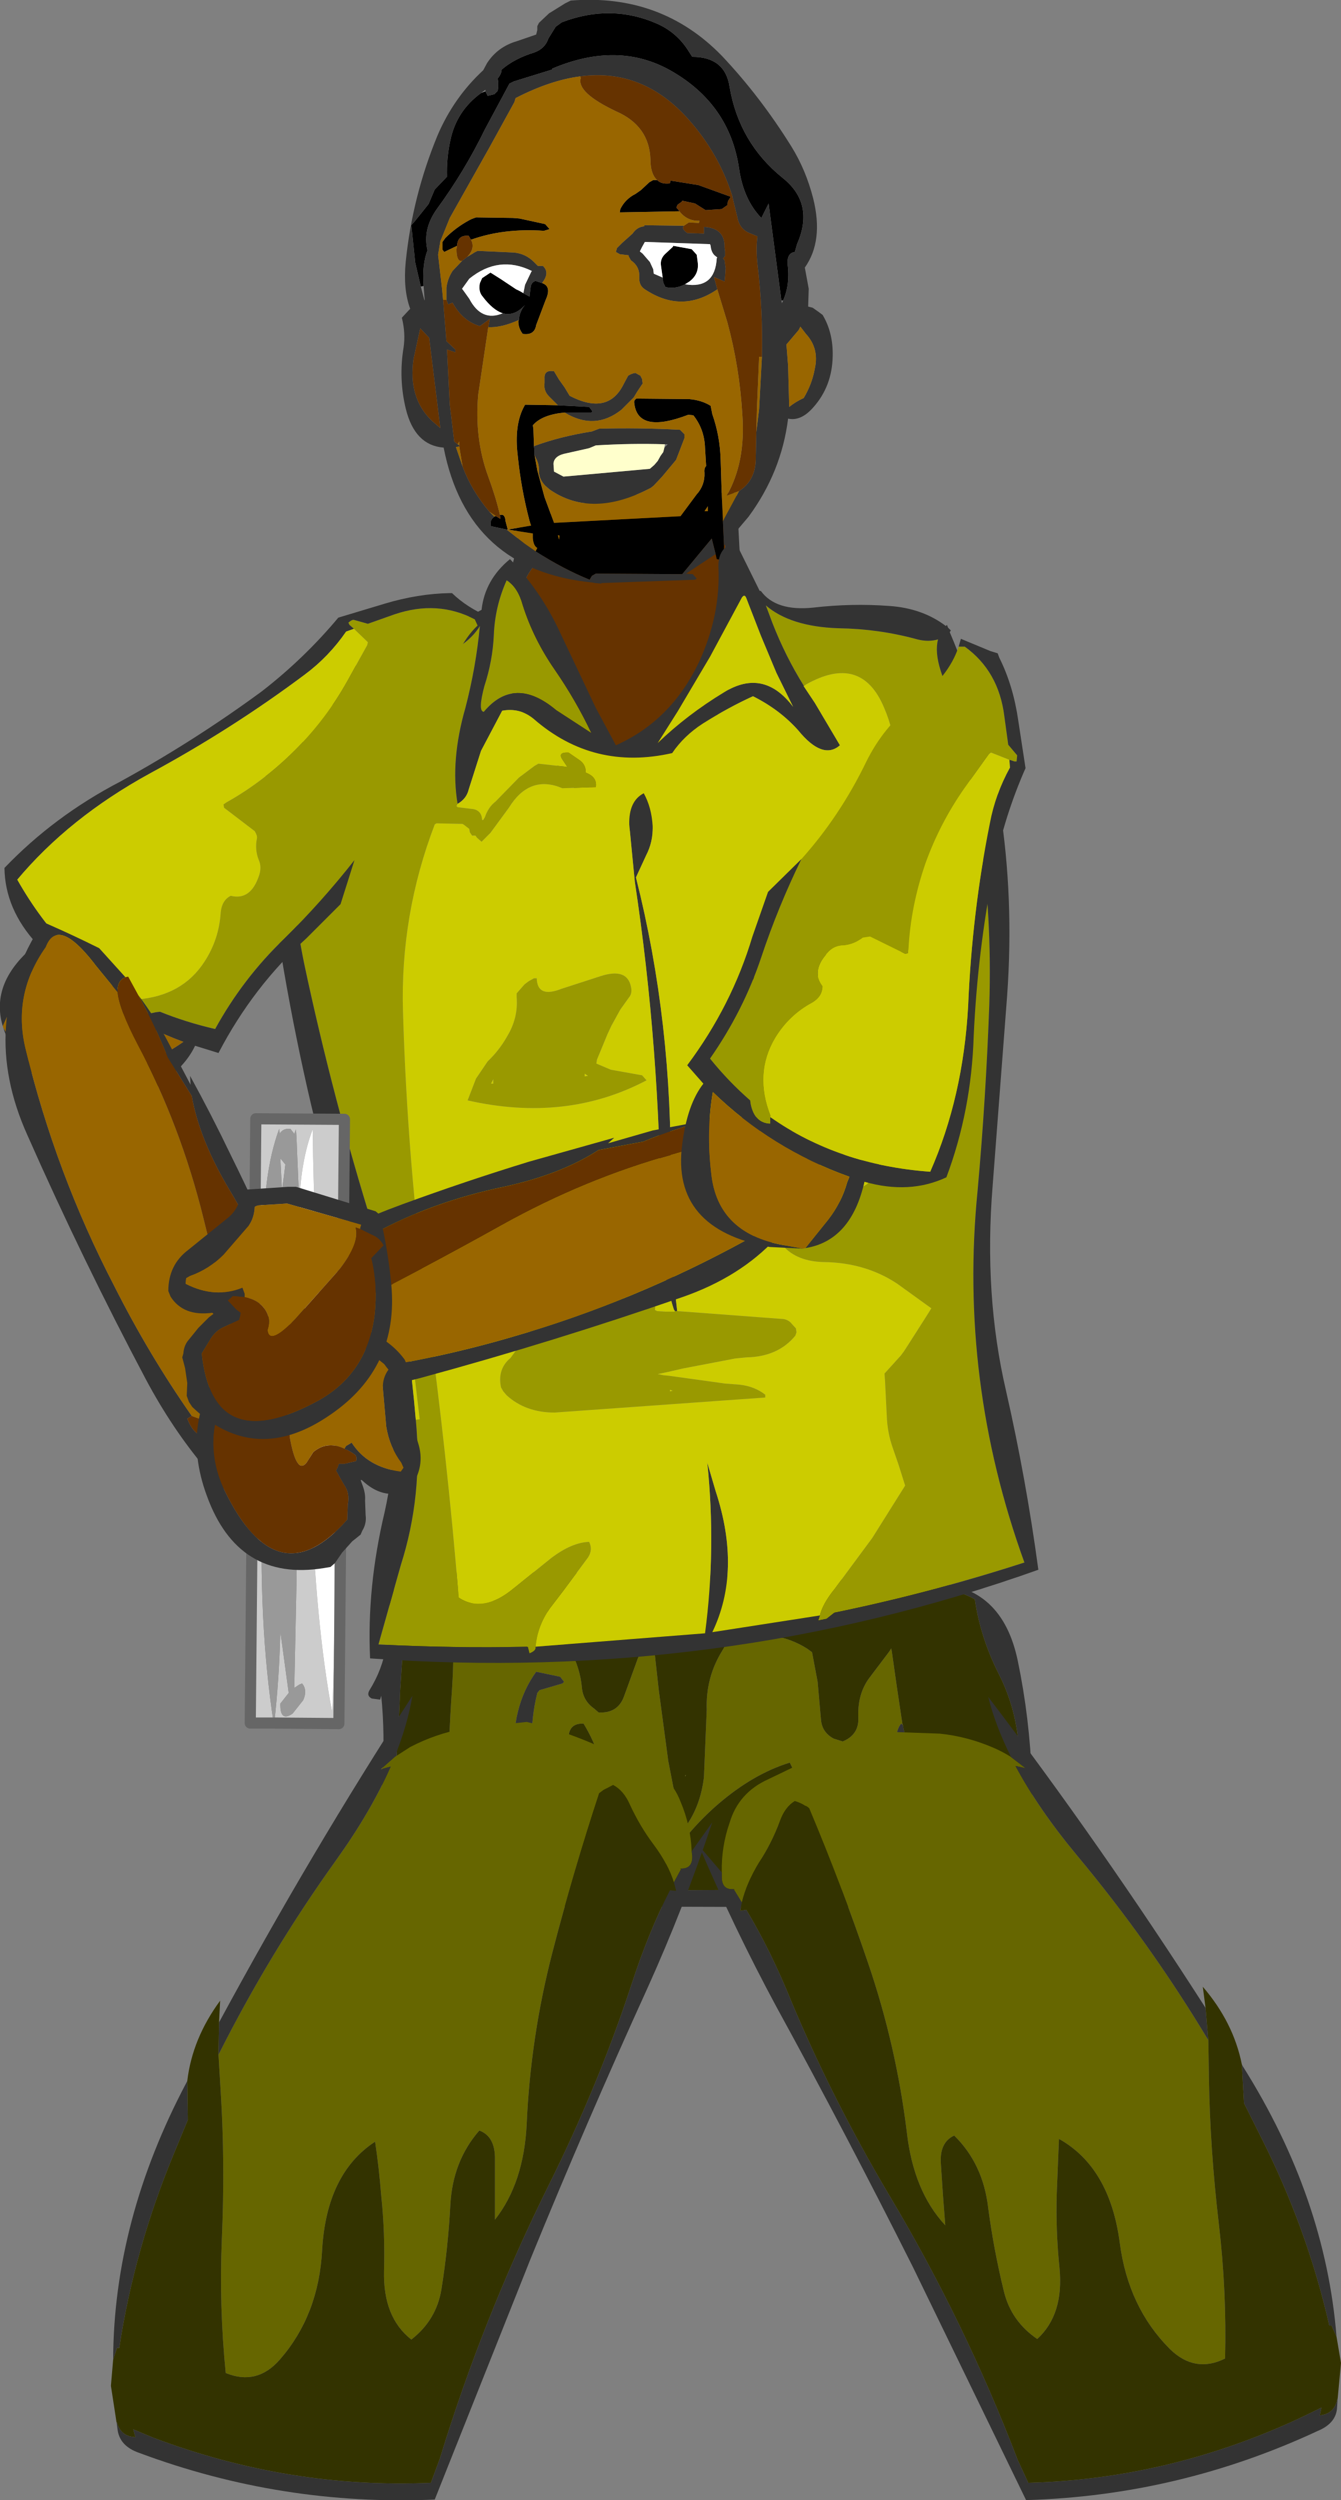 <?xml version="1.0" encoding="UTF-8" standalone="no"?>
<svg xmlns:xlink="http://www.w3.org/1999/xlink" height="224.25px" width="120.3px" xmlns="http://www.w3.org/2000/svg">
  <rect width="100%" height="100%" fill="#808080" stroke="none"/>
  <g transform="matrix(1.0, 0.0, 0.0, 1.0, 56.1, 26.1)">
    <path d="M8.8 19.45 L8.8 19.6 8.95 22.6 9.2 27.1 9.4 30.45 9.35 32.35 5.25 42.05 Q1.3 51.25 -3.95 43.55 -9.15 35.8 -9.2 34.5 L-9.45 32.15 Q-9.8 29.7 -9.45 27.5 -9.1 25.45 -7.75 24.2 -7.05 23.6 -7.35 22.45 -7.7 21.15 -6.05 21.0 L-4.05 20.6 -1.45 19.85 8.8 19.45" fill="#663300" fill-rule="evenodd" stroke="none"/>
    <path d="M9.95 18.25 L10.0 18.65 10.3 24.25 10.8 30.25 Q11.0 32.1 10.2 33.7 L5.3 44.75 Q0.5 55.5 -10.4 35.65 L-10.45 35.3 -10.65 29.65 Q-10.7 26.7 -9.95 23.85 -9.6 22.65 -9.65 21.3 L-9.4 21.05 Q-5.7 19.45 -1.8 18.6 L-1.15 18.35 Q4.2 18.15 9.6 18.1 9.75 18.1 9.95 18.25 M8.8 19.45 L-1.45 19.85 -4.05 20.6 -6.05 21.0 Q-7.7 21.15 -7.35 22.45 -7.05 23.6 -7.75 24.2 -9.1 25.45 -9.45 27.5 -9.8 29.7 -9.45 32.15 L-9.2 34.5 Q-9.15 35.8 -3.95 43.55 1.3 51.25 5.25 42.05 L9.35 32.35 9.4 30.45 9.2 27.1 8.95 22.6 8.8 19.6 8.8 19.45" fill="#333333" fill-rule="evenodd" stroke="none"/>
    <path d="M-12.55 -17.9 L-12.35 -17.5 -11.75 -17.65 -11.45 -17.95 -11.4 -18.3 -11.4 -18.7 -11.45 -19.05 Q-11.1 -19.5 -11.1 -19.85 -9.95 -20.85 -8.15 -21.4 -7.2 -21.75 -6.9 -22.65 L-6.25 -23.7 -5.7 -24.1 Q-1.25 -25.8 2.9 -23.95 4.55 -23.2 5.55 -21.7 L6.0 -21.0 Q8.95 -21.0 9.35 -18.3 10.2 -13.3 14.1 -10.15 17.0 -7.85 15.4 -4.2 L15.2 -3.5 Q14.5 -3.4 14.55 -2.45 14.8 -0.6 14.15 0.85 L14.0 0.85 12.85 -7.85 12.2 -6.55 Q10.6 -8.2 10.2 -11.0 9.35 -16.75 4.1 -19.75 -0.65 -22.45 -6.55 -19.95 L-6.6 -19.85 -8.55 -19.25 -10.0 -18.8 -10.4 -18.6 -12.6 -14.5 Q-14.45 -10.7 -16.95 -7.3 -18.2 -5.5 -17.75 -3.65 -18.25 -2.35 -18.1 -0.45 L-18.35 -0.4 -18.85 -2.55 -19.2 -5.9 -18.85 -6.3 -17.65 -7.8 -17.1 -9.1 -16.0 -10.25 Q-16.05 -11.9 -15.7 -13.5 -15.15 -16.15 -12.95 -17.75 L-12.55 -17.9 M2.85 -9.95 Q3.25 -9.55 4.0 -9.65 L4.05 -9.9 6.55 -9.5 9.45 -8.45 9.2 -8.05 9.15 -7.7 8.65 -7.35 7.2 -7.25 6.25 -7.85 5.1 -8.1 5.05 -8.0 4.7 -7.75 Q4.5 -7.45 4.7 -7.35 L4.85 -7.15 -0.5 -7.05 -0.45 -7.35 Q0.0 -8.25 0.9 -8.7 L1.4 -9.05 2.15 -9.75 2.5 -9.95 2.85 -9.95 M3.35 -1.2 L3.2 -2.25 Q3.1 -2.85 3.55 -3.3 L4.25 -3.95 4.3 -4.05 5.95 -3.75 6.4 -3.25 6.45 -2.9 6.5 -2.5 Q6.6 -1.5 5.75 -0.85 L5.35 -0.6 Q4.5 -0.15 3.6 -0.35 L3.4 -0.75 3.35 -1.2 M8.85 22.85 L8.8 24.15 8.2 24.05 8.1 23.6 7.75 22.2 5.1 25.4 -2.65 25.35 -3.0 25.55 -3.15 25.8 -3.2 25.9 Q-5.55 24.95 -8.05 23.35 L-7.9 23.05 Q-8.25 22.85 -8.3 22.15 L-8.3 21.75 -10.55 21.4 -10.65 21.4 -12.05 21.1 Q-12.2 20.55 -11.75 20.25 L-11.7 20.2 -11.6 20.2 -11.2 20.45 -11.25 20.1 Q-10.8 19.95 -10.75 20.65 L-10.55 21.4 -8.5 21.05 -8.45 21.05 -8.6 20.6 Q-9.35 17.75 -9.65 14.8 -10.0 12.0 -9.05 10.3 L-9.0 10.2 -6.05 10.25 -3.25 10.4 -2.95 10.8 -3.05 10.9 -5.45 10.9 Q-7.5 11.1 -8.3 12.05 L-8.25 12.4 -8.2 13.9 -8.2 13.95 -8.15 14.3 -8.15 14.7 -7.9 16.1 -7.25 18.5 -6.4 20.8 4.95 20.2 6.4 18.25 Q7.15 17.4 7.1 16.3 7.05 15.9 7.25 15.7 L7.15 14.1 Q7.1 12.4 6.1 11.15 L5.65 11.1 Q1.1 12.85 0.8 10.05 0.75 9.8 1.0 9.65 L5.75 9.7 Q6.85 9.8 7.65 10.3 L7.8 11.05 Q8.5 13.05 8.55 15.2 L8.65 18.4 8.75 20.4 8.75 20.65 8.85 22.85 M7.4 19.3 L7.1 19.75 7.4 19.75 7.4 19.7 7.4 19.3 M-15.1 -4.05 L-16.25 -3.5 -16.4 -3.7 -16.4 -4.05 -16.4 -4.4 -16.15 -4.75 Q-15.2 -5.7 -14.0 -6.35 L-13.8 -6.45 -13.4 -6.6 -10.1 -6.55 -9.5 -6.5 -7.2 -6.0 -6.8 -5.55 -7.3 -5.4 Q-10.9 -5.65 -13.85 -4.6 L-14.05 -4.95 Q-15.05 -5.05 -15.1 -4.05 M-7.45 -0.7 Q-6.6 -0.4 -7.15 0.8 L-8.0 3.05 Q-8.15 4.0 -9.2 3.85 -9.6 3.35 -9.6 2.7 L-9.55 2.6 Q-9.5 1.85 -9.0 1.25 -9.95 2.3 -11.0 2.0 -11.9 1.7 -12.8 0.5 -13.2 0.05 -13.05 -0.7 L-12.85 -1.15 -12.1 -1.65 -11.15 -1.05 -9.8 -0.15 Q-9.45 0.0 -9.15 0.2 L-8.6 0.5 -8.5 -0.3 Q-8.45 -0.8 -8.05 -0.9 L-7.45 -0.7 M-5.9 21.95 L-6.05 21.9 -5.95 22.3 -5.9 21.95" fill="#000000" fill-rule="evenodd" stroke="none"/>
    <path d="M14.15 0.85 Q14.8 -0.6 14.55 -2.45 14.5 -3.4 15.2 -3.5 L15.4 -4.2 Q17.0 -7.85 14.1 -10.15 10.2 -13.3 9.35 -18.3 8.95 -21.0 6.0 -21.0 L5.55 -21.7 Q4.55 -23.2 2.9 -23.95 -1.25 -25.8 -5.7 -24.1 L-6.25 -23.7 -6.9 -22.65 Q-7.2 -21.75 -8.15 -21.4 -9.95 -20.85 -11.1 -19.85 -11.1 -19.5 -11.45 -19.05 L-11.4 -18.7 -11.4 -18.3 -11.45 -17.95 -11.75 -17.65 -12.35 -17.5 -12.55 -17.9 -12.55 -18.05 -12.95 -17.75 Q-15.15 -16.15 -15.7 -13.5 -16.05 -11.9 -16.0 -10.25 L-17.1 -9.1 -17.65 -7.8 -18.85 -6.3 -19.2 -5.9 -18.85 -2.55 -18.35 -0.4 -18.05 0.75 -18.0 0.85 -18.0 0.8 -18.1 -0.45 Q-18.25 -2.35 -17.75 -3.65 -18.2 -5.5 -16.95 -7.3 -14.45 -10.7 -12.6 -14.5 L-10.4 -18.6 -10.0 -18.8 -8.55 -19.25 -6.6 -19.85 -6.55 -19.95 Q-0.65 -22.45 4.1 -19.75 9.35 -16.75 10.2 -11.0 10.6 -8.2 12.2 -6.55 L12.85 -7.85 14.0 0.85 14.05 1.1 14.15 0.85 M5.25 -5.85 Q5.0 -5.6 5.55 -5.2 L7.05 -5.15 7.05 -5.75 Q8.95 -5.65 8.9 -3.9 L8.95 -3.55 8.95 -3.15 8.8 -2.95 8.75 -2.95 8.9 -2.75 9.0 -2.05 8.95 -1.3 8.9 -0.85 7.95 -1.25 8.25 -0.15 Q5.05 2.05 1.75 -0.15 1.2 -0.5 1.25 -1.25 1.3 -2.2 0.5 -2.75 L0.3 -3.1 0.3 -3.2 -0.5 -3.3 -0.85 -3.5 -0.75 -3.85 -0.3 -4.3 0.65 -5.15 Q1.05 -5.75 1.7 -5.8 L1.7 -5.9 5.25 -5.85 M10.2 17.95 Q11.75 16.95 11.7 14.85 L11.75 12.65 12.0 10.6 12.25 5.95 12.25 5.9 Q12.35 1.8 11.85 -2.4 11.7 -3.8 11.85 -4.9 L11.25 -5.15 Q10.25 -5.5 10.05 -6.6 L9.6 -8.45 9.6 -8.5 Q8.4 -12.3 5.7 -15.35 1.6 -20.0 -4.05 -19.25 -6.75 -18.9 -9.85 -17.3 L-9.95 -16.95 -12.15 -12.95 -15.75 -6.55 -16.6 -4.45 -16.8 -3.25 -16.45 -0.25 -16.35 0.8 -16.05 4.5 -15.25 5.25 -15.25 5.5 -16.0 5.25 -15.75 10.2 -15.35 13.5 -15.05 13.75 Q-15.0 13.75 -14.9 13.85 L-14.9 13.95 -15.2 14.0 -14.6 15.75 Q-13.8 17.9 -12.2 19.8 L-11.75 20.25 Q-12.2 20.55 -12.05 21.1 L-10.65 21.4 -9.05 22.65 -8.05 23.35 Q-5.55 24.95 -3.2 25.9 L-3.15 25.9 -3.15 25.8 -3.0 25.55 -2.65 25.35 5.1 25.4 7.75 22.2 8.1 23.6 5.45 25.35 6.05 25.4 6.4 25.8 6.25 25.9 -2.2 26.2 -2.1 26.25 -2.7 26.2 -2.95 26.15 Q-14.15 25.05 -16.3 14.05 -18.9 13.85 -19.7 10.55 -20.35 7.85 -19.9 5.1 -19.7 3.8 -20.05 2.4 L-19.45 1.75 -19.3 1.6 Q-19.95 -0.15 -19.7 -2.65 -19.1 -8.5 -16.85 -13.95 -15.4 -17.35 -12.75 -19.8 L-12.4 -20.45 Q-11.45 -21.9 -9.75 -22.4 L-8.0 -23.0 -7.9 -23.4 -7.9 -23.75 -7.75 -24.05 -6.85 -24.9 -5.4 -25.8 -4.9 -26.05 Q3.2 -26.7 8.65 -21.1 12.1 -17.45 14.9 -12.95 16.2 -10.85 16.85 -8.3 17.8 -4.5 16.1 -2.1 L16.45 -0.2 16.4 1.4 16.8 1.5 17.3 1.85 17.7 2.15 Q18.65 3.75 18.6 5.85 18.55 8.55 16.85 10.45 15.75 11.7 14.6 11.45 14.0 16.25 11.05 20.25 L8.85 22.85 8.75 20.65 8.85 20.45 10.2 17.95 M5.35 -0.6 Q8.05 -0.15 8.2 -2.95 L8.25 -3.0 8.0 -3.2 Q7.7 -3.5 7.65 -4.05 L7.6 -4.2 1.75 -4.4 1.5 -3.95 1.35 -3.65 1.3 -3.55 1.55 -3.35 2.2 -2.6 2.5 -1.95 2.55 -1.55 3.35 -1.2 3.4 -0.75 3.6 -0.35 Q4.5 -0.15 5.35 -0.6 M15.55 3.5 L14.45 4.8 14.6 6.7 14.7 10.4 Q15.25 9.95 16.0 9.6 16.75 8.35 17.0 6.95 17.4 5.15 16.2 3.85 L15.7 3.2 15.55 3.5 M-6.05 10.25 L-6.85 9.45 Q-7.35 8.95 -7.25 8.25 L-7.25 7.85 Q-7.3 7.05 -6.4 7.2 L-5.95 7.95 -5.45 8.65 -5.0 9.4 Q-1.55 11.2 -0.15 8.35 L0.25 7.6 Q0.55 7.4 0.9 7.35 L1.35 7.6 1.5 7.9 1.55 8.3 1.05 9.05 0.75 9.55 0.55 9.75 -0.35 10.65 Q-2.75 12.55 -5.45 10.9 L-3.05 10.9 -2.95 10.8 -3.25 10.4 -6.05 10.25 M-8.2 13.95 L-8.15 13.9 Q-5.85 13.05 -3.0 12.6 L-2.35 12.35 Q1.25 12.25 4.9 12.45 L5.3 12.85 5.3 13.2 4.55 15.15 3.3 16.65 2.55 17.45 2.3 17.65 Q-3.0 20.45 -6.8 17.8 L-7.2 17.45 Q-7.8 16.8 -7.75 16.05 -7.75 15.45 -8.05 14.95 L-8.15 14.7 -8.15 14.3 -8.2 13.95 M3.5 14.05 L3.8 13.75 3.55 13.75 Q0.6 13.65 -2.65 13.85 L-3.25 14.1 -5.25 14.55 Q-6.4 14.75 -6.45 15.5 L-6.4 16.2 -5.55 16.65 2.2 15.95 2.6 15.6 2.9 15.25 3.15 14.8 3.4 14.45 3.5 14.05 M-14.2 -3.05 L-13.7 -3.35 -13.55 -3.45 -13.25 -3.6 -10.0 -3.45 Q-8.95 -3.35 -8.2 -2.6 L-7.85 -2.25 -7.4 -2.25 Q-6.75 -1.65 -7.45 -0.75 L-7.45 -0.7 -8.05 -0.9 Q-8.45 -0.8 -8.5 -0.3 L-8.6 0.5 -9.15 0.2 -9.0 -0.55 -8.45 -1.7 -8.35 -1.8 -8.4 -1.8 Q-11.35 -3.25 -14.0 -1.1 L-14.65 -0.2 -14.5 0.0 -14.0 0.7 Q-12.9 2.8 -11.0 2.0 -9.95 2.3 -9.0 1.25 -9.5 1.85 -9.55 2.6 -11.1 3.3 -12.3 3.25 L-12.15 2.5 -13.05 3.15 Q-14.6 2.7 -15.5 1.05 L-15.9 1.2 -16.05 0.8 -16.05 -0.25 -16.05 -0.3 Q-15.95 -1.1 -15.5 -1.8 L-14.65 -2.7 -14.2 -3.05 M-18.4 3.35 L-19.0 6.1 Q-19.5 9.6 -17.35 11.65 L-16.6 12.3 -17.6 4.2 -18.4 3.35" fill="#333333" fill-rule="evenodd" stroke="none"/>
    <path d="M4.85 -7.15 L4.7 -7.35 Q4.5 -7.45 4.7 -7.75 L5.05 -8.0 5.1 -8.1 6.25 -7.85 7.2 -7.25 8.65 -7.35 9.15 -7.7 9.2 -8.05 9.45 -8.45 6.55 -9.5 4.05 -9.9 4.0 -9.65 Q3.25 -9.55 2.85 -9.95 2.25 -10.5 2.25 -11.8 2.15 -14.8 -0.8 -16.1 -4.4 -17.8 -4.0 -19.1 L-4.05 -19.25 Q1.6 -20.0 5.7 -15.35 8.4 -12.3 9.6 -8.5 L9.6 -8.45 10.05 -6.6 Q10.25 -5.5 11.25 -5.15 L11.85 -4.9 Q11.7 -3.8 11.85 -2.4 12.35 1.8 12.25 5.9 L12.0 5.9 11.8 10.6 11.75 12.65 11.7 14.85 Q11.75 16.95 10.2 17.95 L9.1 18.35 Q10.8 15.35 10.5 11.15 10.25 6.85 9.15 2.8 L8.25 -0.15 7.95 -1.25 8.9 -0.85 8.95 -1.3 9.0 -2.05 8.9 -2.75 8.75 -2.95 8.8 -2.95 8.95 -3.15 8.95 -3.55 8.9 -3.9 Q8.95 -5.65 7.05 -5.75 L7.05 -5.15 5.55 -5.2 Q5.0 -5.6 5.25 -5.85 L5.7 -6.15 6.6 -6.1 6.65 -6.3 Q5.55 -6.25 4.85 -7.15 M-12.2 19.8 Q-13.8 17.9 -14.6 15.75 L-14.9 13.95 -14.9 13.85 -14.9 13.5 -15.05 13.75 -15.35 13.5 -15.75 10.2 -16.0 5.25 -15.25 5.5 -15.25 5.25 -16.05 4.5 -16.35 0.8 -16.05 0.8 -15.9 1.2 -15.5 1.05 Q-14.6 2.7 -13.05 3.15 L-12.15 2.5 -12.3 3.25 -13.2 9.3 Q-13.55 13.25 -12.3 16.65 -11.6 18.55 -11.25 20.1 L-11.2 20.45 -11.6 20.2 -12.2 19.8 M-15.1 -4.05 Q-15.05 -5.05 -14.05 -4.95 L-13.85 -4.6 Q-13.45 -3.85 -14.15 -3.1 L-14.2 -3.05 -14.65 -2.7 Q-15.15 -2.6 -15.15 -3.75 L-15.1 -4.05 M-18.4 3.35 L-17.6 4.2 -16.6 12.3 -17.35 11.65 Q-19.5 9.6 -19.0 6.1 L-18.4 3.35" fill="#663300" fill-rule="evenodd" stroke="none"/>
    <path d="M2.85 -9.95 L2.5 -9.95 2.15 -9.75 1.4 -9.05 0.9 -8.7 Q0.0 -8.25 -0.45 -7.35 L-0.5 -7.05 4.85 -7.15 Q5.55 -6.25 6.65 -6.3 L6.6 -6.1 5.7 -6.15 5.25 -5.85 1.7 -5.9 1.7 -5.8 Q1.05 -5.75 0.65 -5.15 L-0.3 -4.3 -0.75 -3.85 -0.85 -3.5 -0.5 -3.3 0.3 -3.2 0.3 -3.1 0.5 -2.75 Q1.3 -2.2 1.25 -1.25 1.2 -0.5 1.75 -0.15 5.05 2.05 8.25 -0.15 L9.15 2.8 Q10.25 6.85 10.5 11.15 10.8 15.35 9.1 18.35 L10.2 17.95 8.85 20.45 8.75 20.65 8.75 20.4 8.65 18.4 8.55 15.2 Q8.5 13.05 7.8 11.05 L7.65 10.3 Q6.85 9.8 5.75 9.7 L1.0 9.65 Q0.75 9.8 0.8 10.05 1.1 12.85 5.65 11.1 L6.1 11.15 Q7.1 12.4 7.15 14.1 L7.25 15.7 Q7.05 15.9 7.1 16.3 7.15 17.4 6.4 18.25 L4.95 20.2 -6.4 20.8 -7.25 18.5 -7.9 16.1 -8.15 14.7 -8.05 14.95 Q-7.75 15.45 -7.75 16.05 -7.8 16.8 -7.2 17.45 L-6.8 17.8 Q-3.0 20.45 2.3 17.65 L2.55 17.45 3.3 16.65 4.55 15.15 5.3 13.2 5.3 12.85 4.9 12.45 Q1.25 12.25 -2.35 12.35 L-3.0 12.6 Q-5.85 13.05 -8.15 13.9 L-8.2 13.95 -8.2 13.9 -8.25 12.4 -8.3 12.05 Q-7.5 11.1 -5.45 10.9 -2.75 12.55 -0.35 10.65 L0.55 9.75 0.75 9.55 1.05 9.05 1.55 8.3 1.5 7.9 1.35 7.6 0.9 7.35 Q0.55 7.4 0.25 7.6 L-0.15 8.35 Q-1.55 11.2 -5.0 9.4 L-5.45 8.65 -5.95 7.95 -6.4 7.2 Q-7.3 7.05 -7.25 7.85 L-7.25 8.25 Q-7.35 8.95 -6.85 9.45 L-6.05 10.25 -9.0 10.2 -9.05 10.3 Q-10.0 12.0 -9.65 14.8 -9.35 17.75 -8.6 20.6 L-8.45 21.05 -8.5 21.05 -10.55 21.4 -10.75 20.65 Q-10.8 19.95 -11.25 20.1 -11.6 18.55 -12.3 16.65 -13.55 13.25 -13.2 9.3 L-12.3 3.25 Q-11.1 3.3 -9.55 2.6 L-9.6 2.7 Q-9.6 3.35 -9.2 3.85 -8.15 4.0 -8.0 3.05 L-7.15 0.8 Q-6.6 -0.4 -7.45 -0.7 L-7.45 -0.75 Q-6.75 -1.65 -7.4 -2.25 L-7.85 -2.25 -8.2 -2.6 Q-8.95 -3.35 -10.0 -3.45 L-13.25 -3.6 -13.55 -3.45 -13.7 -3.35 -14.2 -3.05 -14.15 -3.1 Q-13.45 -3.85 -13.85 -4.6 -10.9 -5.65 -7.3 -5.4 L-6.8 -5.55 -7.2 -6.0 -9.5 -6.5 -10.1 -6.55 -13.4 -6.6 -13.8 -6.45 -14.0 -6.35 Q-15.2 -5.7 -16.15 -4.75 L-16.4 -4.4 -16.4 -4.05 -16.4 -3.7 -16.25 -3.5 -15.1 -4.05 -15.15 -3.75 Q-15.15 -2.6 -14.65 -2.7 L-15.5 -1.8 Q-15.95 -1.1 -16.05 -0.3 L-16.05 -0.25 -16.05 0.8 -16.35 0.8 -16.45 -0.25 -16.8 -3.25 -16.6 -4.45 -15.75 -6.55 -12.15 -12.95 -9.95 -16.95 -9.85 -17.3 Q-6.75 -18.9 -4.05 -19.25 L-4.0 -19.1 Q-4.4 -17.8 -0.8 -16.1 2.15 -14.8 2.25 -11.8 2.25 -10.5 2.85 -9.95 M11.75 12.65 L11.8 10.6 12.0 5.9 12.25 5.9 12.25 5.95 12.0 10.6 11.75 12.65 M-8.05 23.35 L-9.05 22.65 -10.65 21.4 -10.55 21.4 -8.3 21.75 -8.3 22.15 Q-8.25 22.85 -7.9 23.05 L-8.05 23.35 M-11.75 20.25 L-12.2 19.8 -11.6 20.2 -11.7 20.2 -11.75 20.25 M-14.6 15.75 L-15.2 14.0 -14.9 13.95 -14.6 15.75 M-14.9 13.85 Q-15.0 13.75 -15.05 13.75 L-14.9 13.5 -14.9 13.85 M15.55 3.5 L15.7 3.2 16.2 3.85 Q17.4 5.15 17.0 6.95 16.75 8.35 16.0 9.6 15.25 9.95 14.7 10.4 L14.6 6.7 14.45 4.8 15.55 3.5 M7.4 19.3 L7.4 19.7 7.4 19.75 7.1 19.75 7.4 19.3 M-5.9 21.95 L-5.95 22.3 -6.05 21.9 -5.9 21.95" fill="#996600" fill-rule="evenodd" stroke="none"/>
    <path d="M3.35 -1.2 L2.55 -1.55 2.5 -1.95 2.2 -2.6 1.55 -3.35 1.3 -3.55 1.35 -3.65 1.5 -3.95 1.75 -4.4 7.6 -4.2 7.65 -4.05 Q7.7 -3.5 8.0 -3.2 L8.25 -3.0 8.2 -2.95 Q8.05 -0.15 5.35 -0.6 L5.75 -0.85 Q6.6 -1.5 6.5 -2.5 L6.45 -2.9 6.4 -3.25 5.95 -3.75 4.3 -4.05 4.25 -3.95 3.55 -3.3 Q3.1 -2.85 3.2 -2.25 L3.35 -1.2 M-11.0 2.0 Q-12.9 2.8 -14.0 0.7 L-14.5 0.0 -14.65 -0.2 -14.0 -1.1 Q-11.35 -3.25 -8.4 -1.8 L-8.45 -1.7 -9.0 -0.55 -9.15 0.2 Q-9.45 0.0 -9.8 -0.15 L-11.15 -1.05 -12.1 -1.65 -12.85 -1.15 -13.05 -0.7 Q-13.2 0.05 -12.8 0.5 -11.9 1.7 -11.0 2.0" fill="#ffffff" fill-rule="evenodd" stroke="none"/>
    <path d="M3.55 13.75 L3.5 14.05 3.4 14.45 3.15 14.8 2.9 15.25 2.6 15.6 2.2 15.95 -5.55 16.65 -6.4 16.2 -6.45 15.5 Q-6.4 14.75 -5.25 14.55 L-3.25 14.1 -2.65 13.85 Q0.6 13.65 3.55 13.75" fill="#ffffcc" fill-rule="evenodd" stroke="none"/>
    <path d="M-9.85 133.25 Q-12.1 134.75 -12.9 137.1 -13.9 139.9 -15.9 140.6 L-15.9 135.1 Q-15.9 130.25 -15.55 125.4 -15.3 121.6 -15.55 118.05 -10.3 116.6 -5.8 119.0 L-5.65 119.25 Q-5.6 120.6 -4.95 121.85 -4.05 123.55 -3.9 125.25 -3.8 126.45 -2.8 127.15 L-2.4 127.5 Q-0.65 127.6 -0.1 126.0 L1.1 122.7 Q1.5 121.7 2.3 120.9 L2.5 121.0 3.0 125.5 3.85 131.85 4.85 137.0 5.5 137.6 Q6.75 135.8 7.05 133.3 L7.3 127.25 Q7.2 124.35 8.7 121.95 L9.1 121.25 Q9.3 121.05 9.55 121.0 13.3 119.85 16.35 121.8 L16.75 122.1 17.25 124.75 17.55 128.15 Q17.65 129.3 18.7 129.85 L19.5 130.1 Q20.95 129.5 20.9 128.0 20.8 125.9 21.85 124.45 L23.7 122.0 23.85 121.75 23.9 122.0 24.35 125.15 24.85 128.5 24.9 128.65 24.75 128.5 Q23.9 129.45 24.65 132.4 25.5 136.05 24.9 139.7 L24.4 143.35 18.55 143.4 17.95 142.5 Q16.5 140.35 16.3 137.65 16.1 134.65 14.75 132.0 11.5 133.0 8.35 135.7 5.45 138.2 3.35 141.6 1.8 141.5 0.7 140.15 L-1.4 137.85 -1.55 135.25 Q-1.75 133.55 -2.25 131.85 -2.8 130.05 -3.75 128.5 -5.1 128.45 -5.1 129.85 L-5.2 133.6 Q-5.5 136.4 -7.9 137.0 L-8.15 137.45 -8.25 137.45 -8.4 130.25 Q-8.45 127.95 -7.9 125.75 L-7.7 125.5 -5.65 124.9 -5.5 124.75 -5.85 124.3 -8.0 123.85 Q-10.3 127.05 -9.95 131.75 L-9.85 133.25 M26.75 131.4 L26.9 131.4 26.75 131.4 M-13.0 116.35 L-13.0 116.45 -15.35 117.15 -15.6 117.25 -15.7 116.35 -13.0 116.35 M5.45 133.1 L5.35 133.25 5.35 133.15 5.45 133.1" fill="#666600" fill-rule="evenodd" stroke="none"/>
    <path d="M24.9 128.65 L24.95 128.95 Q25.25 130.35 26.35 131.25 L26.75 131.4 Q27.35 133.15 27.15 135.3 L26.35 142.8 26.3 143.35 34.85 143.25 Q34.85 138.95 35.25 134.65 35.85 128.65 33.5 124.05 31.85 120.8 31.35 117.35 29.65 116.4 27.6 116.4 7.3 116.3 -13.0 116.35 L-15.7 116.35 -15.75 116.0 -16.0 116.35 -16.9 116.35 -17.5 116.55 -18.85 116.95 -19.65 117.25 -20.2 125.5 Q-20.4 130.55 -20.85 135.6 -21.2 139.25 -20.9 143.1 L-21.15 143.45 -20.9 143.45 -9.85 143.45 -9.95 140.7 -9.8 135.0 -8.5 132.75 Q-8.75 132.55 -8.85 132.6 L-9.85 133.25 -9.95 131.75 Q-10.3 127.05 -8.0 123.85 L-5.85 124.3 -5.5 124.75 -5.65 124.9 -7.7 125.5 -7.9 125.75 Q-8.45 127.95 -8.4 130.25 L-8.25 137.45 -8.25 138.1 Q-8.15 140.85 -8.4 143.45 L-5.2 143.45 Q-5.2 141.1 -6.0 138.85 L-6.2 138.15 Q-5.55 138.0 -5.15 137.25 L-5.0 136.95 Q-4.25 138.65 -3.85 140.6 L-3.45 143.45 3.75 143.45 12.3 143.4 12.3 142.35 12.1 137.9 Q11.9 135.95 13.25 135.5 13.9 137.55 13.75 140.0 L13.75 143.4 16.35 143.4 17.05 144.95 13.9 144.95 Q13.9 146.35 12.6 146.5 L12.4 144.95 -3.35 144.9 -3.35 145.1 -3.5 147.75 Q-4.9 147.2 -5.15 144.9 L-8.55 144.9 -8.75 146.0 -9.4 144.9 -22.4 144.8 -22.65 144.6 -22.6 144.25 Q-22.05 142.25 -22.05 140.1 L-21.8 133.35 Q-21.55 129.45 -21.9 126.0 L-22.0 126.35 -22.75 126.25 Q-23.25 126.0 -22.95 125.5 -21.8 123.65 -21.45 121.55 -21.15 119.75 -21.15 117.85 L-21.15 116.75 -20.6 116.4 -19.9 116.0 -19.1 115.7 -17.15 115.1 -16.5 114.85 Q5.6 114.95 27.7 115.9 33.8 116.15 35.2 122.85 37.35 133.15 36.0 144.75 L35.85 144.85 25.8 144.9 Q25.2 145.95 24.1 146.5 L24.25 144.9 19.65 144.95 18.55 143.4 24.4 143.35 24.9 139.7 Q25.5 136.05 24.65 132.4 23.9 129.45 24.75 128.5 L24.9 128.65" fill="#333333" fill-rule="evenodd" stroke="none"/>
    <path d="M24.9 128.65 L24.85 128.5 24.35 125.15 23.9 122.0 23.85 121.75 23.7 122.0 21.85 124.45 Q20.8 125.9 20.9 128.0 20.95 129.5 19.5 130.1 L18.7 129.85 Q17.65 129.3 17.55 128.15 L17.25 124.75 16.75 122.1 16.35 121.8 Q13.3 119.85 9.55 121.0 9.3 121.05 9.1 121.25 L8.7 121.95 Q7.2 124.35 7.3 127.25 L7.05 133.3 Q6.75 135.8 5.5 137.6 L4.85 137.0 3.85 131.85 3.0 125.5 2.5 121.0 2.3 120.9 Q1.5 121.7 1.1 122.7 L-0.1 126.0 Q-0.65 127.6 -2.4 127.5 L-2.8 127.15 Q-3.8 126.45 -3.9 125.25 -4.05 123.55 -4.95 121.85 -5.6 120.6 -5.65 119.25 L-5.8 119.0 Q-10.3 116.6 -15.55 118.05 -15.3 121.6 -15.55 125.4 -15.9 130.25 -15.9 135.1 L-15.9 140.6 Q-13.9 139.9 -12.9 137.1 -12.1 134.75 -9.85 133.25 L-8.85 132.6 Q-8.75 132.55 -8.5 132.75 L-9.8 135.0 -9.95 140.7 -9.85 143.45 -20.9 143.45 -20.9 143.1 Q-21.2 139.25 -20.85 135.6 -20.4 130.55 -20.2 125.5 L-19.65 117.25 -18.85 116.95 -17.5 116.55 -16.9 116.35 -16.0 116.35 -15.75 116.0 -15.7 116.35 -15.6 117.25 -15.35 117.15 -13.0 116.45 -13.0 116.35 Q7.3 116.3 27.6 116.4 29.65 116.4 31.35 117.35 31.85 120.8 33.5 124.05 35.85 128.65 35.25 134.65 34.85 138.95 34.85 143.25 L26.3 143.35 26.35 142.8 27.15 135.3 Q27.35 133.15 26.75 131.4 L26.35 131.25 Q25.25 130.35 24.95 128.95 L24.9 128.65 M26.75 131.4 L26.9 131.4 26.75 131.4 M-8.25 137.45 L-8.15 137.45 -7.9 137.0 Q-5.5 136.4 -5.2 133.6 L-5.1 129.85 Q-5.1 128.45 -3.75 128.5 -2.8 130.05 -2.25 131.85 -1.75 133.55 -1.55 135.25 L-1.4 137.85 0.7 140.15 Q1.8 141.5 3.35 141.6 5.45 138.2 8.35 135.7 11.5 133.0 14.75 132.0 16.1 134.65 16.3 137.65 16.5 140.35 17.95 142.5 L18.55 143.4 19.65 144.95 20.1 145.5 Q19.6 146.55 18.8 145.6 18.15 144.85 17.1 145.0 L17.05 144.95 16.35 143.4 13.75 143.4 13.75 140.0 Q13.9 137.55 13.25 135.5 11.9 135.95 12.1 137.9 L12.3 142.35 12.3 143.4 3.75 143.45 -3.45 143.45 -3.85 140.6 Q-4.25 138.65 -5.0 136.95 L-5.15 137.25 Q-5.55 138.0 -6.2 138.15 L-6.0 138.85 Q-5.2 141.1 -5.2 143.45 L-8.4 143.45 Q-8.15 140.85 -8.25 138.1 L-8.25 137.45 M5.45 133.1 L5.35 133.15 5.35 133.25 5.45 133.1" fill="#333300" fill-rule="evenodd" stroke="none"/>
    <path d="M16.0 35.45 L16.0 35.4 Q14.35 32.75 13.2 29.8 L12.6 28.2 Q14.8 30.1 19.1 30.25 22.75 30.3 26.2 31.25 27.2 31.5 28.05 31.25 27.75 32.4 28.3 34.1 33.15 48.3 32.65 64.0 32.35 72.35 31.6 80.7 29.9 97.75 35.8 114.05 27.3 116.8 18.75 118.55 L18.05 119.1 17.3 119.25 17.45 118.8 Q17.7 117.75 18.75 116.45 L22.15 111.85 25.1 107.15 24.5 105.25 24.0 103.8 Q23.5 102.4 23.45 100.85 L23.3 97.85 23.25 97.1 24.7 95.5 25.0 95.1 25.45 94.4 26.95 92.05 27.45 91.25 24.4 89.05 Q21.55 87.15 17.8 87.1 15.4 87.05 14.15 85.65 15.65 83.4 18.35 82.2 L21.7 80.1 22.75 78.95 23.95 77.25 24.5 75.95 Q25.0 74.75 26.05 73.9 L26.45 73.65 25.55 72.5 24.8 71.85 24.5 71.6 Q23.65 71.3 23.75 70.4 23.6 69.75 24.35 69.65 L28.3 69.0 28.3 68.9 29.05 69.05 29.35 69.45 29.6 69.45 Q30.15 68.45 29.95 67.15 L29.6 63.5 29.4 59.75 29.35 59.35 Q29.15 59.2 29.0 59.15 L22.25 59.35 22.2 59.35 21.3 60.05 20.75 59.9 20.75 59.45 Q20.7 58.2 22.15 56.85 24.4 54.75 25.4 52.2 L25.65 51.4 25.55 51.15 Q25.1 50.7 24.6 50.4 23.85 50.0 23.25 49.6 L23.0 49.3 Q22.85 47.4 23.5 45.6 25.0 41.5 23.2 37.35 21.15 32.5 16.2 35.3 L16.0 35.45 M-8.05 121.6 L-8.05 121.75 Q-8.1 122.0 -8.6 122.2 L-8.75 121.6 -8.8 121.5 -8.8 121.6 Q-15.4 121.75 -22.15 121.4 L-20.15 114.3 Q-18.15 108.05 -18.8 101.25 L-18.45 101.2 -19.25 94.4 -19.35 92.9 -19.55 91.4 -19.95 91.4 -20.3 89.4 -20.55 89.95 -22.6 84.1 Q-26.25 72.4 -28.8 60.4 -31.4 47.8 -28.15 37.7 -26.45 37.4 -24.75 36.35 -21.45 34.25 -17.7 33.15 -14.3 32.1 -13.05 30.05 -13.4 33.75 -14.35 37.4 -15.7 42.1 -15.05 46.0 L-15.15 46.2 -15.05 46.3 -13.85 46.45 Q-12.9 46.5 -12.85 47.45 L-12.75 47.45 -12.6 47.2 Q-12.3 46.3 -11.65 45.8 L-9.55 43.65 -8.15 42.6 -7.8 42.4 -5.55 42.65 -5.2 42.7 -5.6 42.1 Q-6.15 41.35 -5.1 41.4 L-4.15 42.05 Q-3.55 42.45 -3.55 43.15 L-3.55 43.2 Q-2.5 43.6 -2.65 44.5 L-5.65 44.6 Q-8.6 43.35 -10.45 46.35 L-12.1 48.6 -12.9 49.4 -13.3 49.05 -13.45 48.85 -13.75 48.85 -13.95 48.55 -14.0 48.25 -14.45 47.9 -14.6 47.8 -16.95 47.75 -17.1 47.85 Q-20.2 55.95 -19.95 64.6 -19.55 78.35 -17.75 91.55 -16.0 104.4 -14.95 117.2 -12.75 118.65 -10.0 116.35 L-6.65 113.65 Q-4.8 112.25 -3.25 112.2 -2.9 112.9 -3.35 113.6 L-5.5 116.5 -6.8 118.2 Q-7.9 119.8 -8.05 121.6 M4.65 91.5 L14.0 92.2 Q14.45 92.2 14.8 92.5 L15.3 93.05 15.35 93.4 15.25 93.7 Q13.7 95.6 10.85 95.65 L9.85 95.75 5.15 96.65 3.85 96.95 2.9 97.15 3.4 97.25 3.9 97.3 8.95 98.0 10.25 98.1 Q11.6 98.25 12.55 99.0 L12.55 99.25 -6.35 100.6 Q-8.95 100.6 -10.65 99.05 L-10.95 98.7 -11.15 98.35 Q-11.5 96.7 -10.3 95.7 L-9.9 95.15 -9.0 93.85 -6.2 90.75 Q-5.7 90.1 -4.8 90.0 L-4.45 90.15 2.15 90.5 Q2.8 90.55 2.65 91.4 L2.85 91.5 3.6 91.55 4.4 91.55 4.45 91.5 4.65 91.5 M4.0 98.7 L4.25 98.65 4.0 98.55 4.0 98.7 M-9.2 28.2 Q-8.25 31.2 -6.35 33.95 -4.45 36.7 -3.05 39.65 L-6.2 37.6 Q-9.95 34.45 -12.7 37.75 -13.25 37.7 -12.65 35.45 -11.9 33.15 -11.8 30.85 -11.7 28.3 -10.65 25.95 -9.65 26.55 -9.2 28.2 M-9.05 62.2 L-8.65 61.9 -8.2 61.65 -7.95 61.65 Q-7.9 63.45 -5.75 62.6 L-2.2 61.45 Q0.15 60.7 0.5 62.4 0.65 63.0 0.3 63.4 L-0.45 64.45 -1.25 65.9 -1.6 66.65 -2.55 68.95 -2.6 69.3 -1.3 69.85 1.5 70.35 1.9 70.8 Q-5.3 74.6 -14.15 72.6 L-13.4 70.65 -12.35 69.1 Q-11.3 68.1 -10.6 66.85 -9.6 65.2 -9.75 63.35 L-9.75 63.0 -9.05 62.2 M-12.05 71.1 L-11.85 71.1 -11.85 70.7 -12.05 71.1 M-3.35 70.4 L-3.65 70.2 -3.65 70.45 -3.35 70.4" fill="#999900" fill-rule="evenodd" stroke="none"/>
    <path d="M17.45 118.8 L17.3 119.25 18.05 119.1 18.75 118.55 Q27.3 116.8 35.8 114.05 29.9 97.75 31.6 80.7 32.35 72.35 32.65 64.0 33.15 48.3 28.3 34.1 27.75 32.4 28.05 31.25 27.2 31.5 26.2 31.25 22.75 30.3 19.1 30.25 14.8 30.1 12.6 28.2 L13.2 29.8 Q14.35 32.75 16.0 35.4 L16.0 35.45 17.0 36.95 19.25 40.75 Q17.7 42.1 15.5 39.4 13.85 37.55 11.45 36.35 9.25 37.35 6.95 38.8 5.25 39.9 4.2 41.45 -2.85 43.05 -8.2 38.4 -9.45 37.35 -11.05 37.65 L-12.95 41.25 -14.05 44.7 Q-14.25 45.55 -15.05 46.0 -15.7 42.1 -14.35 37.4 -13.4 33.75 -13.05 30.05 -14.3 32.1 -17.7 33.15 -21.45 34.25 -24.75 36.35 -26.45 37.4 -28.15 37.7 -31.4 47.8 -28.8 60.4 -26.25 72.4 -22.6 84.1 L-20.55 89.95 -20.3 89.4 -19.95 91.4 -19.35 92.9 -19.25 94.4 -19.6 93.75 -19.55 94.4 Q-19.1 97.75 -18.8 101.25 -18.15 108.05 -20.15 114.3 L-22.15 121.4 Q-15.4 121.75 -8.8 121.6 L-8.75 121.6 -8.6 122.2 Q-8.1 122.0 -8.05 121.75 L-8.05 121.6 7.15 120.4 Q8.15 112.8 7.35 105.1 L8.1 107.65 Q10.45 114.8 7.8 120.3 L17.45 118.8 M20.75 59.45 L20.75 59.9 21.3 60.05 22.2 59.35 22.25 59.35 29.0 59.15 Q29.15 59.2 29.35 59.35 L29.4 59.75 29.6 63.5 29.95 67.15 Q30.15 68.45 29.6 69.45 L29.35 69.45 29.05 69.05 Q28.45 67.7 28.4 66.1 L28.3 62.8 28.2 60.9 28.2 60.75 11.25 61.8 11.55 61.55 16.1 59.85 16.75 59.55 20.75 59.45 M26.05 73.9 Q25.0 74.75 24.5 75.95 L23.95 77.25 22.45 78.65 21.4 79.8 Q18.4 78.95 15.75 76.2 13.75 74.2 13.15 71.4 12.8 69.7 14.1 69.35 14.45 71.5 15.85 73.1 L18.7 76.2 20.35 78.35 Q22.05 77.75 23.4 76.2 L25.2 74.2 Q25.5 73.95 26.05 73.9 M12.05 26.9 L12.15 26.9 Q13.5 28.75 16.85 28.4 20.3 28.0 23.65 28.25 26.65 28.45 28.75 30.05 L28.85 29.95 28.95 30.2 29.2 30.45 29.1 30.6 Q35.5 45.65 34.25 63.2 L32.95 80.25 Q32.15 90.05 34.15 98.65 35.95 106.55 37.05 114.7 8.4 124.9 -22.9 122.65 -23.2 116.3 -21.6 109.55 -20.15 103.05 -21.1 96.3 -21.5 93.6 -21.0 91.55 -25.75 83.4 -28.2 72.95 -30.95 61.2 -32.4 48.7 -33.3 41.15 -28.65 37.4 -26.4 34.0 -21.15 32.4 -18.3 31.5 -15.7 30.1 L-12.9 28.6 Q-12.6 25.9 -10.35 24.05 -7.55 26.95 -5.85 30.65 L-2.65 37.4 -0.85 40.75 Q4.1 38.55 6.6 33.3 8.55 29.1 8.35 24.75 8.3 22.95 9.9 22.55 L12.05 26.9 M10.45 27.5 L7.6 32.8 4.7 37.7 2.9 40.55 Q5.55 38.0 8.85 36.0 12.4 33.8 15.05 37.3 L13.55 34.25 12.15 30.9 10.85 27.55 Q10.7 27.15 10.45 27.5 M4.45 91.5 L4.35 91.35 Q3.2 87.75 3.2 83.75 3.1 67.85 0.85 53.0 L0.35 47.85 Q0.3 45.75 1.65 45.05 2.35 46.3 2.45 48.0 2.5 49.4 1.85 50.65 L0.95 52.6 Q4.25 65.65 4.05 79.8 3.95 85.8 4.65 91.5 L4.45 91.5 M-9.2 28.2 Q-9.65 26.55 -10.65 25.95 -11.7 28.3 -11.8 30.85 -11.9 33.15 -12.65 35.45 -13.25 37.7 -12.7 37.75 -9.95 34.45 -6.2 37.6 L-3.05 39.65 Q-4.45 36.7 -6.35 33.95 -8.25 31.2 -9.2 28.2" fill="#333333" fill-rule="evenodd" stroke="none"/>
    <path d="M16.0 35.45 L16.2 35.3 Q21.15 32.5 23.2 37.35 25.0 41.5 23.5 45.6 22.85 47.4 23.0 49.3 L23.25 49.6 Q23.85 50.0 24.6 50.4 25.1 50.7 25.55 51.15 L25.65 51.4 25.4 52.2 Q24.4 54.75 22.15 56.85 20.7 58.2 20.75 59.45 L16.75 59.55 16.1 59.85 11.55 61.55 11.25 61.8 28.2 60.75 28.2 60.9 28.3 62.8 28.4 66.1 Q28.45 67.7 29.05 69.05 L28.3 68.9 28.3 69.0 24.35 69.65 Q23.6 69.75 23.75 70.4 23.65 71.3 24.5 71.6 L24.8 71.85 25.55 72.5 26.45 73.65 26.05 73.9 Q25.5 73.95 25.2 74.2 L23.4 76.2 Q22.05 77.75 20.35 78.35 L18.7 76.2 15.85 73.1 Q14.45 71.5 14.1 69.35 12.8 69.7 13.15 71.4 13.75 74.2 15.75 76.2 18.4 78.95 21.4 79.8 L22.45 78.65 23.95 77.25 22.75 78.95 21.7 80.1 18.35 82.2 Q15.65 83.4 14.15 85.65 15.4 87.05 17.8 87.1 21.55 87.15 24.4 89.05 L27.45 91.25 26.95 92.05 25.45 94.4 25.0 95.1 24.7 95.5 23.25 97.1 23.3 97.85 23.45 100.85 Q23.5 102.4 24.0 103.8 L24.5 105.25 25.1 107.15 22.15 111.85 18.75 116.45 Q17.7 117.75 17.45 118.8 L7.8 120.3 Q10.45 114.8 8.1 107.65 L7.35 105.1 Q8.15 112.8 7.15 120.4 L-8.05 121.6 Q-7.9 119.8 -6.8 118.2 L-5.5 116.5 -3.35 113.6 Q-2.9 112.9 -3.25 112.2 -4.8 112.25 -6.65 113.65 L-10.0 116.35 Q-12.75 118.65 -14.95 117.2 -16.0 104.4 -17.75 91.55 -19.55 78.35 -19.95 64.6 -20.2 55.95 -17.1 47.85 L-16.95 47.75 -14.6 47.8 -14.45 47.9 -14.0 48.25 -13.95 48.55 -13.75 48.85 -13.45 48.85 -13.3 49.05 -12.9 49.4 -12.1 48.6 -10.45 46.35 Q-8.6 43.35 -5.65 44.6 L-2.65 44.5 Q-2.5 43.6 -3.55 43.2 L-3.55 43.15 Q-3.55 42.45 -4.15 42.05 L-5.1 41.4 Q-6.15 41.35 -5.6 42.1 L-5.2 42.7 -5.55 42.65 -7.8 42.4 -8.15 42.6 -9.55 43.65 -11.65 45.8 Q-12.3 46.3 -12.6 47.2 L-12.75 47.45 -12.85 47.45 Q-12.9 46.5 -13.85 46.45 L-15.05 46.3 -15.15 46.2 -15.05 46.0 Q-14.25 45.55 -14.05 44.7 L-12.95 41.25 -11.05 37.65 Q-9.45 37.35 -8.2 38.4 -2.85 43.05 4.2 41.45 5.25 39.9 6.95 38.8 9.25 37.35 11.45 36.35 13.85 37.55 15.5 39.4 17.7 42.1 19.25 40.75 L17.0 36.95 16.0 35.45 M22.2 59.35 L22.25 59.35 22.2 59.35 M-8.75 121.6 L-8.8 121.6 -8.8 121.5 -8.75 121.6 M-18.8 101.25 Q-19.1 97.75 -19.55 94.4 L-19.6 93.75 -19.25 94.4 -18.45 101.2 -18.8 101.25 M-19.35 92.9 L-19.95 91.4 -19.55 91.4 -19.35 92.9 M10.45 27.5 Q10.7 27.15 10.85 27.55 L12.15 30.9 13.55 34.25 15.05 37.3 Q12.4 33.8 8.85 36.0 5.55 38.0 2.9 40.55 L4.7 37.7 7.6 32.8 10.45 27.5 M4.65 91.5 Q3.95 85.8 4.05 79.8 4.25 65.65 0.95 52.6 L1.85 50.65 Q2.5 49.4 2.45 48.0 2.35 46.3 1.65 45.05 0.3 45.75 0.35 47.85 L0.85 53.0 Q3.1 67.85 3.2 83.75 3.2 87.75 4.35 91.35 L4.45 91.5 4.4 91.55 3.6 91.55 2.85 91.5 2.65 91.4 Q2.8 90.55 2.15 90.5 L-4.45 90.15 -4.8 90.0 Q-5.7 90.1 -6.2 90.75 L-9.0 93.85 -9.9 95.15 -10.3 95.7 Q-11.5 96.7 -11.15 98.35 L-10.95 98.7 -10.65 99.05 Q-8.95 100.6 -6.35 100.6 L12.55 99.25 12.55 99.0 Q11.6 98.25 10.25 98.1 L8.95 98.0 3.9 97.3 3.4 97.25 2.9 97.15 3.85 96.95 5.15 96.65 9.85 95.75 10.85 95.65 Q13.7 95.6 15.25 93.7 L15.35 93.4 15.3 93.05 14.8 92.5 Q14.45 92.2 14.0 92.2 L4.65 91.5 M4.0 98.7 L4.0 98.55 4.25 98.65 4.0 98.7 M-9.05 62.2 L-9.75 63.0 -9.75 63.35 Q-9.6 65.2 -10.6 66.85 -11.3 68.1 -12.35 69.1 L-13.4 70.65 -14.15 72.6 Q-5.3 74.6 1.9 70.8 L1.5 70.35 -1.3 69.85 -2.6 69.3 -2.55 68.95 -1.6 66.65 -1.25 65.9 -0.45 64.45 0.3 63.4 Q0.65 63.0 0.5 62.4 0.15 60.7 -2.2 61.45 L-5.75 62.6 Q-7.9 63.45 -7.95 61.65 L-8.2 61.65 -8.65 61.9 -9.05 62.2 M-12.05 71.1 L-11.85 70.7 -11.85 71.1 -12.05 71.1 M-3.35 70.4 L-3.65 70.45 -3.65 70.2 -3.35 70.4" fill="#cccc00" fill-rule="evenodd" stroke="none"/>
    <path d="M8.65 141.85 Q8.6 139.55 9.35 137.4 10.15 134.7 12.8 133.5 L16.65 131.65 Q19.55 130.15 22.55 129.2 L28.2 129.4 Q30.7 129.65 33.1 130.7 33.9 131.05 34.6 131.5 L35.9 132.5 35.0 132.3 Q37.05 136.15 40.5 140.3 47.05 148.15 52.3 156.9 L52.35 160.25 Q52.45 166.65 53.25 173.45 53.95 179.45 53.8 185.45 51.1 186.8 48.85 184.6 45.1 180.85 44.35 175.05 43.45 168.3 38.9 165.75 L38.7 170.65 Q38.6 173.95 38.95 177.35 39.35 181.5 36.95 183.7 34.6 182.1 33.95 179.4 33.05 175.7 32.55 171.95 32.1 168.0 29.5 165.45 28.2 166.05 28.3 167.9 L28.5 170.9 28.7 173.5 Q25.85 170.45 25.25 165.15 24.3 157.4 21.8 150.05 19.4 143.0 16.5 136.1 16.3 135.9 16.1 135.85 15.7 135.6 15.2 135.45 14.3 136.0 13.85 137.3 13.1 139.3 12.0 140.95 10.85 142.85 10.45 144.55 L9.75 143.4 9.8 143.35 9.65 143.35 Q8.65 143.4 8.65 142.25 L8.65 141.85" fill="#666600" fill-rule="evenodd" stroke="none"/>
    <path d="M34.6 131.5 Q33.2 128.7 32.55 126.1 42.65 139.35 52.05 154.0 L52.3 156.9 Q47.05 148.15 40.5 140.3 37.05 136.15 35.0 132.3 L35.9 132.5 34.6 131.5 M55.3 159.05 L55.4 159.25 Q62.8 171.0 63.8 183.5 L63.35 182.5 63.15 182.5 Q61.15 173.7 56.9 165.35 L55.5 162.55 55.3 159.05 M63.9 189.05 L63.9 189.0 63.85 189.8 Q63.8 191.25 62.1 191.95 49.65 197.75 35.95 198.15 L25.8 177.25 Q19.8 165.3 13.55 153.9 9.75 146.85 6.6 139.45 L8.65 141.85 8.65 142.25 Q8.65 143.4 9.65 143.35 L9.75 143.4 10.45 144.55 10.3 145.3 10.85 145.2 Q13.05 148.85 14.95 153.55 18.6 162.25 23.7 170.85 30.5 182.25 35.2 194.55 L36.15 196.6 Q48.9 196.25 60.7 190.7 L62.45 189.85 62.3 190.55 Q63.6 190.4 63.85 189.15 L63.9 189.05" fill="#333333" fill-rule="evenodd" stroke="none"/>
    <path d="M52.05 154.0 L51.8 152.1 Q54.55 155.3 55.3 159.05 L55.5 162.55 56.9 165.35 Q61.15 173.7 63.15 182.5 L63.35 182.5 63.8 183.5 64.2 185.85 63.9 189.05 63.85 189.15 Q63.6 190.4 62.3 190.55 L62.45 189.85 60.7 190.7 Q48.9 196.25 36.15 196.6 L35.2 194.55 Q30.5 182.25 23.7 170.85 18.6 162.25 14.95 153.55 13.05 148.85 10.85 145.2 L10.3 145.3 10.45 144.55 Q10.85 142.85 12.0 140.95 13.1 139.3 13.85 137.3 14.3 136.0 15.2 135.45 15.7 135.6 16.1 135.85 16.3 135.9 16.5 136.1 19.4 143.0 21.8 150.05 24.3 157.4 25.25 165.15 25.85 170.45 28.7 173.5 L28.5 170.9 28.3 167.9 Q28.2 166.05 29.5 165.45 32.1 168.0 32.55 171.95 33.05 175.7 33.95 179.4 34.6 182.1 36.95 183.7 39.35 181.5 38.95 177.35 38.6 173.95 38.7 170.65 L38.9 165.75 Q43.45 168.3 44.35 175.05 45.1 180.85 48.85 184.6 51.1 186.8 53.8 185.45 53.95 179.45 53.25 173.45 52.45 166.65 52.35 160.25 L52.3 156.9 52.05 154.0" fill="#333300" fill-rule="evenodd" stroke="none"/>
    <path d="M5.95 139.95 Q5.85 137.6 4.95 135.5 3.95 132.9 1.15 131.9 L-2.8 130.35 Q-5.8 129.05 -8.85 128.35 L-14.5 128.95 Q-17.0 129.4 -19.3 130.6 L-20.7 131.5 -21.95 132.6 -21.05 132.35 Q-22.8 136.35 -25.95 140.75 -31.9 149.05 -36.5 158.2 L-36.3 161.55 Q-35.9 167.9 -36.2 174.75 -36.45 180.8 -35.85 186.75 -33.05 187.9 -31.0 185.55 -27.5 181.55 -27.2 175.7 -26.8 168.85 -22.45 166.0 -22.1 168.35 -21.9 170.85 -21.55 174.2 -21.65 177.6 -21.75 181.75 -19.2 183.75 -16.95 182.0 -16.5 179.25 -15.9 175.5 -15.7 171.7 -15.5 167.75 -13.1 165.0 -11.75 165.5 -11.7 167.35 L-11.7 170.35 -11.7 173.0 Q-9.1 169.7 -8.85 164.4 -8.5 156.6 -6.55 149.05 -4.7 141.9 -2.35 134.75 L-1.95 134.45 -1.1 134.0 Q-0.15 134.5 0.4 135.75 1.3 137.7 2.5 139.3 3.85 141.1 4.35 142.75 L5.0 141.55 4.9 141.5 5.05 141.5 Q6.05 141.5 6.0 140.35 L5.95 139.95" fill="#666600" fill-rule="evenodd" stroke="none"/>
    <path d="M-20.7 131.5 Q-19.55 128.65 -19.1 126.0 -28.15 139.95 -36.45 155.3 L-36.5 158.2 Q-31.9 149.05 -25.95 140.75 -22.8 136.35 -21.05 132.35 L-21.95 132.6 -20.7 131.5 M-39.3 160.55 L-39.4 160.75 Q-45.9 173.05 -45.95 185.55 L-45.6 184.5 -45.4 184.5 Q-44.05 175.6 -40.45 166.95 L-39.25 164.05 -39.3 160.55 M-45.65 191.15 L-45.65 191.1 -45.55 191.85 Q-45.35 193.3 -43.65 193.9 -30.8 198.7 -17.1 198.1 L-8.5 176.5 Q-3.45 164.15 1.95 152.3 5.25 145.0 7.8 137.35 L5.95 139.95 6.0 140.35 Q6.05 141.5 5.05 141.5 L5.0 141.55 4.35 142.75 4.55 143.5 4.0 143.45 Q2.05 147.25 0.5 152.05 -2.45 161.0 -6.9 169.95 -12.8 181.85 -16.65 194.45 L-17.45 196.6 Q-30.15 197.15 -42.35 192.55 L-44.15 191.8 -43.95 192.5 Q-45.25 192.45 -45.6 191.2 L-45.65 191.15" fill="#333333" fill-rule="evenodd" stroke="none"/>
    <path d="M-36.45 155.3 L-36.35 153.35 Q-38.85 156.75 -39.3 160.55 L-39.25 164.05 -40.45 166.95 Q-44.05 175.6 -45.4 184.5 L-45.6 184.5 -45.95 185.55 -46.15 187.9 -45.65 191.15 -45.6 191.2 Q-45.25 192.45 -43.95 192.5 L-44.15 191.8 -42.35 192.55 Q-30.15 197.15 -17.45 196.6 L-16.65 194.45 Q-12.8 181.85 -6.9 169.95 -2.45 161.0 0.5 152.05 2.05 147.25 4.0 143.45 L4.55 143.5 4.35 142.75 Q3.85 141.1 2.5 139.3 1.3 137.7 0.4 135.75 -0.15 134.5 -1.1 134.0 L-1.95 134.45 -2.35 134.75 Q-4.7 141.9 -6.55 149.05 -8.5 156.6 -8.85 164.4 -9.1 169.7 -11.7 173.0 L-11.7 170.35 -11.7 167.35 Q-11.75 165.5 -13.1 165.0 -15.5 167.75 -15.7 171.7 -15.9 175.5 -16.5 179.25 -16.95 182.0 -19.2 183.75 -21.75 181.75 -21.65 177.6 -21.55 174.2 -21.9 170.85 -22.1 168.35 -22.45 166.0 -26.8 168.85 -27.2 175.7 -27.5 181.55 -31.0 185.55 -33.05 187.9 -35.85 186.75 -36.45 180.8 -36.2 174.75 -35.9 167.9 -36.3 161.55 L-36.5 158.2 -36.45 155.3" fill="#333300" fill-rule="evenodd" stroke="none"/>
    <path d="M9.45 74.15 L12.9 74.05 17.8 75.95 18.05 76.25 Q15.5 86.65 5.1 90.25 -6.45 94.25 -18.2 97.45 -27.8 100.0 -36.5 98.4 L-36.65 98.0 -37.0 93.6 Q-36.95 91.65 -35.9 89.6 -35.45 88.8 -34.5 88.5 L-29.75 86.5 -29.9 86.45 Q-25.15 83.8 -19.95 81.9 -14.35 79.85 -8.65 78.1 L-1.0 75.95 -1.55 76.45 2.45 75.3 7.5 74.35 Q4.5 75.1 1.6 76.3 L-2.4 77.05 Q-5.8 79.25 -10.9 80.35 -17.35 81.7 -22.55 84.55 -25.85 86.35 -28.75 86.5 L-30.25 87.35 Q-36.7 91.15 -35.4 97.75 L-25.75 97.0 Q-24.95 97.65 -23.8 97.3 L-23.3 97.15 -23.4 96.7 Q-16.75 95.75 -10.1 93.8 0.8 90.65 10.9 85.1 15.3 82.6 16.35 77.55 17.6 74.85 12.35 75.35 L12.1 75.35 8.9 75.55 Q9.75 74.85 9.45 74.15" fill="#333333" fill-rule="evenodd" stroke="none"/>
    <path d="M8.9 75.55 L12.1 75.35 12.35 75.35 Q17.6 74.85 16.35 77.55 15.3 82.6 10.9 85.1 0.8 90.65 -10.1 93.8 -16.75 95.75 -23.4 96.7 L-23.5 96.65 -24.1 96.25 Q-23.7 95.85 -23.65 95.3 L-23.65 94.8 Q-24.6 93.45 -26.15 92.5 L-26.35 92.05 -25.9 91.65 Q-18.45 87.9 -11.1 83.8 -3.65 79.65 4.25 77.45 7.7 76.5 8.9 75.55" fill="#996600" fill-rule="evenodd" stroke="none"/>
    <path d="M9.45 74.15 Q9.75 74.85 8.9 75.55 7.7 76.5 4.25 77.45 -3.65 79.65 -11.1 83.8 -18.45 87.9 -25.9 91.65 L-26.35 92.05 -26.15 92.5 Q-24.6 93.45 -23.65 94.8 L-23.65 95.3 Q-23.7 95.85 -24.1 96.25 L-23.5 96.65 -23.4 96.7 -23.3 97.15 -23.8 97.3 Q-24.95 97.65 -25.75 97.0 L-35.4 97.75 Q-36.7 91.15 -30.25 87.35 L-28.75 86.5 Q-25.85 86.35 -22.55 84.55 -17.35 81.7 -10.9 80.35 -5.8 79.25 -2.4 77.05 L1.6 76.3 Q4.5 75.1 7.5 74.35 L9.3 73.9 9.45 74.15" fill="#663300" fill-rule="evenodd" stroke="none"/>
    <path d="M29.9 31.9 L30.45 31.9 Q33.5 34.1 34.0 38.15 L34.35 40.7 35.15 41.65 35.1 42.2 34.9 42.2 34.45 42.05 32.8 41.4 32.6 41.55 30.45 44.55 Q28.2 47.75 26.9 51.4 25.6 55.2 25.4 59.0 L25.35 59.4 25.1 59.45 21.95 57.9 21.3 58.0 Q20.55 58.6 19.6 58.7 18.8 58.7 18.25 59.25 16.6 60.95 17.7 62.35 17.7 63.3 16.75 63.85 14.7 64.95 13.45 67.0 11.55 70.2 13.05 74.0 L13.0 74.1 13.0 74.7 Q11.6 74.65 11.25 72.95 L11.2 72.6 Q9.25 70.9 7.6 68.85 10.6 64.55 12.2 59.75 13.7 55.25 15.8 50.95 19.25 47.1 21.6 42.25 23.15 39.1 25.8 37.05 29.0 34.65 29.9 31.9" fill="#999900" fill-rule="evenodd" stroke="none"/>
    <path d="M34.45 42.05 L34.9 42.2 35.1 42.2 35.15 41.65 34.35 40.7 34.0 38.15 Q33.5 34.1 30.45 31.9 L29.9 31.9 30.1 31.2 32.75 32.3 33.4 32.5 33.55 32.9 Q34.8 35.4 35.25 38.55 L35.9 42.8 Q34.0 47.1 33.05 51.85 31.6 59.2 31.25 66.8 31.05 73.5 28.8 79.5 25.5 81.05 21.45 79.9 20.25 85.2 16.15 85.85 L18.2 83.3 Q19.4 81.75 19.9 79.95 L20.1 79.45 Q13.1 76.95 7.85 71.85 7.25 75.3 7.7 79.1 8.25 84.7 14.6 85.65 L15.95 85.9 12.95 85.75 Q4.1 84.15 5.1 76.55 5.55 72.95 7.0 71.1 L5.55 69.45 Q9.55 64.1 11.4 57.9 L12.8 53.9 15.8 50.95 Q13.7 55.25 12.2 59.75 10.6 64.55 7.6 68.85 9.25 70.9 11.2 72.6 L11.25 72.95 Q11.6 74.65 13.0 74.7 L13.0 74.1 Q19.1 78.4 27.35 79.0 30.3 72.3 30.75 64.15 31.1 55.75 32.7 47.75 33.2 45.1 34.5 42.75 L34.45 42.05" fill="#333333" fill-rule="evenodd" stroke="none"/>
    <path d="M34.45 42.05 L34.5 42.75 Q33.2 45.1 32.7 47.75 31.1 55.75 30.75 64.15 30.3 72.3 27.35 79.0 19.1 78.4 13.0 74.1 L13.05 74.0 Q11.55 70.2 13.45 67.0 14.7 64.95 16.75 63.85 17.7 63.3 17.7 62.35 16.6 60.95 18.25 59.25 18.8 58.7 19.6 58.7 20.55 58.6 21.3 58.0 L21.95 57.9 25.1 59.45 25.35 59.4 25.4 59.0 Q25.6 55.2 26.9 51.4 28.2 47.75 30.45 44.55 L32.6 41.55 32.8 41.4 34.45 42.05" fill="#cccc00" fill-rule="evenodd" stroke="none"/>
    <path d="M15.95 85.9 L14.6 85.65 Q8.25 84.7 7.7 79.1 7.25 75.3 7.85 71.85 13.1 76.95 20.1 79.45 L19.9 79.95 Q19.4 81.75 18.2 83.3 L16.15 85.85 15.95 85.9" fill="#996600" fill-rule="evenodd" stroke="none"/>
    <path d="M-24.3 51.05 Q-27.25 54.8 -30.6 58.1 -34.3 61.65 -36.8 66.2 -39.4 65.6 -41.75 64.65 L-42.15 64.7 Q-43.85 65.15 -44.45 63.9 -44.2 63.6 -43.9 63.6 L-43.85 63.55 Q-39.75 63.25 -37.75 60.15 -36.45 58.15 -36.3 55.75 -36.2 54.65 -35.4 54.25 -33.6 54.7 -32.85 52.4 -32.6 51.65 -32.9 51.0 -33.25 50.1 -33.05 49.1 -33.0 48.85 -33.25 48.45 L-36.0 46.35 -36.05 46.05 -35.75 45.85 Q-32.45 44.0 -29.6 41.15 -26.85 38.4 -24.95 35.0 L-23.15 31.75 -23.1 31.5 -24.35 30.3 -24.75 29.95 -24.85 29.75 Q-24.5 29.45 -24.35 29.5 L-23.1 29.85 -20.7 29.0 Q-16.85 27.7 -13.5 29.45 L-13.25 30.0 Q-15.3 31.95 -16.1 35.9 -16.8 39.2 -18.95 41.95 -22.35 46.2 -24.3 51.05" fill="#999900" fill-rule="evenodd" stroke="none"/>
    <path d="M-55.85 65.95 Q-57.05 61.95 -52.8 58.55 -55.65 55.45 -55.7 51.75 -51.25 47.1 -45.3 44.0 -38.65 40.35 -32.6 35.9 -28.8 32.95 -25.75 29.3 L-21.6 28.05 Q-18.6 27.15 -15.75 27.1 L-15.55 27.1 Q-14.2 28.4 -12.3 29.2 L-13.25 30.0 -13.5 29.45 Q-16.85 27.7 -20.7 29.0 L-23.1 29.85 -24.35 29.5 Q-24.5 29.45 -24.85 29.75 L-24.75 29.95 -24.35 30.3 -25.05 30.55 Q-26.6 32.8 -28.75 34.4 -35.3 39.3 -42.7 43.3 -49.9 47.25 -54.55 52.8 -50.45 60.05 -43.9 63.6 -44.2 63.6 -44.45 63.9 -43.85 65.15 -42.15 64.7 L-41.75 64.65 Q-39.4 65.6 -36.8 66.2 -34.3 61.65 -30.6 58.1 -27.25 54.8 -24.3 51.05 L-25.55 55.0 -28.6 58.05 Q-33.4 62.4 -36.5 68.35 L-38.6 67.7 Q-39.6 69.85 -42.65 71.8 -49.05 76.0 -54.35 68.75 -55.4 67.4 -55.8 66.1 L-55.05 67.25 Q-51.4 72.55 -46.1 70.55 -42.55 69.35 -39.65 67.35 -46.55 64.8 -51.8 59.65 L-52.2 59.95 Q-53.6 61.25 -54.5 62.95 L-55.85 65.95" fill="#333333" fill-rule="evenodd" stroke="none"/>
    <path d="M-43.9 63.6 Q-50.45 60.05 -54.55 52.8 -49.9 47.25 -42.7 43.3 -35.3 39.3 -28.75 34.4 -26.6 32.8 -25.05 30.55 L-24.35 30.3 -23.1 31.5 -23.15 31.75 -24.95 35.0 Q-26.85 38.4 -29.6 41.15 -32.45 44.0 -35.75 45.85 L-36.05 46.05 -36.0 46.35 -33.25 48.45 Q-33.0 48.85 -33.05 49.1 -33.25 50.1 -32.9 51.0 -32.6 51.65 -32.85 52.4 -33.6 54.7 -35.4 54.25 -36.2 54.65 -36.3 55.75 -36.45 58.15 -37.75 60.15 -39.75 63.25 -43.85 63.55 L-43.9 63.6" fill="#cccc00" fill-rule="evenodd" stroke="none"/>
    <path d="M-55.85 65.95 L-54.5 62.95 Q-53.6 61.25 -52.2 59.95 L-51.8 59.65 Q-46.55 64.8 -39.65 67.35 -42.55 69.35 -46.1 70.55 -51.4 72.55 -55.05 67.25 L-55.8 66.1 -55.85 65.95" fill="#996600" fill-rule="evenodd" stroke="none"/>
    <path d="M-43.7 63.15 Q-42.2 65.85 -41.05 68.75 L-38.9 72.2 Q-38.2 76.15 -35.5 80.65 -32.1 86.3 -30.6 92.0 -29.65 95.65 -27.8 97.85 L-27.4 99.55 Q-25.75 106.85 -31.5 110.45 -34.7 106.85 -37.5 102.85 -38.55 102.7 -39.1 101.6 L-39.3 101.15 -38.9 100.9 Q-42.75 95.4 -45.85 89.25 -51.1 79.15 -53.8 68.0 -55.0 63.1 -52.0 58.85 -50.95 56.1 -47.7 60.25 L-47.55 60.45 -45.55 62.9 Q-45.6 61.85 -44.85 61.55 L-47.2 58.95 Q-49.5 57.8 -51.9 56.75 L-52.3 56.7 Q-58.15 65.7 -53.65 75.7 -48.7 86.9 -43.0 97.65 -38.3 106.45 -31.2 111.7 L-30.75 111.5 -27.4 108.8 Q-25.95 107.4 -25.2 105.2 -24.9 104.35 -25.35 103.45 L-27.15 98.55 -27.0 98.7 Q-28.25 93.4 -30.45 88.3 -32.75 82.85 -35.4 77.5 -37.15 73.85 -39.05 70.4 L-39.0 71.2 -40.95 67.5 Q-42.15 65.2 -43.7 63.15" fill="#333333" fill-rule="evenodd" stroke="none"/>
    <path d="M-45.55 62.9 L-47.55 60.45 -47.7 60.25 Q-50.95 56.1 -52.0 58.85 -55.0 63.1 -53.8 68.0 -51.1 79.15 -45.85 89.25 -42.75 95.4 -38.9 100.9 L-38.8 100.95 -38.1 101.2 Q-38.05 100.6 -37.7 100.15 L-37.35 99.85 -33.95 100.1 Q-33.75 100.2 -33.55 99.95 L-33.5 99.35 Q-35.85 91.35 -37.85 83.15 -39.9 74.85 -43.75 67.6 -45.4 64.45 -45.55 62.9" fill="#996600" fill-rule="evenodd" stroke="none"/>
    <path d="M-38.9 100.9 L-39.3 101.15 -39.1 101.6 Q-38.55 102.7 -37.5 102.85 -34.7 106.85 -31.5 110.45 -25.75 106.85 -27.4 99.55 L-27.8 97.85 Q-29.65 95.65 -30.6 92.0 -32.1 86.3 -35.5 80.65 -38.2 76.15 -38.9 72.2 L-41.05 68.75 Q-42.2 65.85 -43.7 63.15 L-44.6 61.5 -44.85 61.55 Q-45.6 61.85 -45.55 62.9 -45.4 64.45 -43.75 67.6 -39.9 74.85 -37.85 83.15 -35.85 91.35 -33.5 99.35 L-33.55 99.95 Q-33.75 100.2 -33.95 100.1 L-37.35 99.85 -37.7 100.15 Q-38.05 100.6 -38.1 101.2 L-38.8 100.95 -38.9 100.9" fill="#663300" fill-rule="evenodd" stroke="none"/>
    <path d="M-29.15 86.9 L-28.2 107.5 Q-27.8 119.5 -26.3 127.5 -26.05 121.4 -26.1 115.25 -26.15 105.15 -27.05 95.15 -27.95 85.1 -28.05 75.2 -29.1 77.95 -29.25 81.85 L-29.45 77.2 -29.5 75.95 -29.55 75.2 -29.7 75.6 -30.05 75.15 Q-30.75 75.1 -31.0 75.6 L-31.05 75.15 Q-32.6 79.3 -32.45 86.25 -32.15 97.1 -32.55 107.95 -32.95 119.45 -31.55 128.45 L-33.65 128.45 -33.15 74.25 -25.2 74.3 -25.7 128.5 -31.5 128.45 Q-31.05 124.5 -30.95 120.25 L-30.2 125.75 -30.95 126.7 Q-31.0 128.4 -29.85 127.6 L-28.9 126.4 Q-28.5 125.5 -29.0 124.9 L-29.25 125.0 -29.7 125.3 -29.5 115.8 -29.25 95.2 -29.15 86.9 M-30.95 77.8 L-30.5 78.35 -30.8 80.7 -30.95 77.8" fill="#cccccc" fill-rule="evenodd" stroke="none"/>
    <path d="M-29.15 86.9 L-29.25 95.2 -29.5 115.8 -29.7 125.3 -29.25 125.0 -29.0 124.9 Q-28.5 125.5 -28.9 126.4 L-29.85 127.6 Q-31.0 128.4 -30.95 126.7 L-30.2 125.75 -30.95 120.25 Q-31.05 124.5 -31.5 128.45 L-31.55 128.6 -31.55 128.45 Q-32.95 119.45 -32.55 107.95 -32.15 97.1 -32.45 86.25 -32.6 79.3 -31.05 75.15 L-31.0 75.6 Q-30.75 75.1 -30.05 75.15 L-29.7 75.6 -29.55 75.2 -29.5 75.95 -29.45 77.2 -29.25 81.85 -29.2 86.3 -29.15 86.9 M-30.95 77.8 L-30.8 80.7 -30.5 78.35 -30.95 77.8" fill="#999999" fill-rule="evenodd" stroke="none"/>
    <path d="M-29.25 81.85 Q-29.1 77.95 -28.05 75.2 -27.95 85.1 -27.05 95.15 -26.15 105.15 -26.1 115.25 -26.05 121.4 -26.3 127.5 -27.8 119.5 -28.2 107.5 L-29.15 86.9 -29.2 86.3 -29.25 81.85" fill="#ffffff" fill-rule="evenodd" stroke="none"/>
    <path d="M-31.5 128.45 L-25.7 128.5 -25.2 74.3 -33.15 74.25 -33.65 128.45 -31.55 128.45" fill="none" stroke="#666666" stroke-linecap="round" stroke-linejoin="round" stroke-width="1.0"/>
    <path d="M-30.85 90.8 L-35.3 95.3 Q-40.15 101.0 -37.55 108.05 -34.75 115.8 -27.05 114.55 L-26.45 114.45 -26.05 114.1 -25.4 113.15 -24.5 112.15 -23.75 111.55 -23.6 111.2 Q-23.2 110.55 -23.3 109.8 L-23.35 108.5 Q-23.3 107.9 -23.55 107.2 L-23.75 106.65 -23.65 106.65 Q-21.75 108.45 -19.7 107.65 L-19.3 107.35 Q-17.9 105.45 -18.6 103.3 L-19.9 98.75 Q-20.2 97.55 -19.6 96.3 L-19.8 95.85 Q-20.9 94.35 -22.7 93.5 L-23.3 93.1 -30.35 90.75 -30.85 90.8 M-25.2 103.85 Q-24.7 104.05 -24.3 104.35 -24.05 104.5 -24.15 104.95 L-25.2 105.2 -25.7 105.2 -25.8 105.5 -25.95 105.8 -25.65 106.35 -25.25 107.05 Q-24.7 107.8 -24.9 108.85 L-24.95 110.2 Q-31.2 117.35 -35.95 107.6 -38.1 103.1 -35.65 98.45 -34.4 96.1 -32.4 94.45 L-32.7 92.9 -31.6 92.65 -30.2 92.85 -30.15 92.8 -30.0 92.5 Q-26.65 93.45 -23.45 94.8 L-22.9 95.25 -21.65 96.25 -21.25 96.75 Q-21.8 97.5 -21.75 98.45 L-21.45 101.85 Q-21.15 103.7 -20.1 105.1 L-19.9 105.55 -20.15 105.9 Q-23.15 105.5 -24.55 103.3 L-25.05 103.6 -25.2 103.85" fill="#333333" fill-rule="evenodd" stroke="none"/>
    <path d="M-25.2 103.85 L-25.05 103.6 -24.55 103.3 Q-23.15 105.5 -20.15 105.9 L-19.9 105.55 -20.1 105.1 Q-21.15 103.7 -21.45 101.85 L-21.75 98.45 Q-21.8 97.5 -21.25 96.75 L-21.65 96.25 -22.9 95.25 -23.45 94.8 Q-26.65 93.45 -30.0 92.5 L-30.15 92.8 -30.2 92.85 -29.75 92.95 Q-30.85 93.9 -30.7 96.9 L-30.1 102.85 Q-29.5 106.2 -28.6 105.1 L-28.0 104.15 Q-26.75 103.1 -25.2 103.85" fill="#996600" fill-rule="evenodd" stroke="none"/>
    <path d="M-30.2 92.85 L-31.6 92.65 -32.7 92.9 -32.4 94.45 Q-34.4 96.1 -35.65 98.45 -38.1 103.1 -35.95 107.6 -31.2 117.35 -24.95 110.2 L-24.9 108.85 Q-24.7 107.8 -25.25 107.05 L-25.65 106.35 -25.95 105.8 -25.8 105.5 -25.7 105.2 -25.2 105.2 -24.15 104.95 Q-24.05 104.5 -24.3 104.35 -24.7 104.05 -25.2 103.85 -26.75 103.1 -28.0 104.15 L-28.6 105.1 Q-29.5 106.2 -30.1 102.85 L-30.7 96.9 Q-30.85 93.9 -29.75 92.95 L-30.2 92.85" fill="#663300" fill-rule="evenodd" stroke="none"/>
    <path d="M-23.75 84.15 L-23.8 84.1 -23.7 83.75 -30.35 81.85 -31.05 81.9 -32.7 82.0 Q-33.05 82.0 -33.25 82.15 -33.3 83.15 -33.8 83.85 L-36.05 86.45 Q-37.35 87.75 -39.05 88.35 L-39.4 88.55 -39.45 89.05 Q-36.8 90.4 -34.35 89.4 L-34.15 89.95 -34.15 90.25 -35.2 90.15 -35.65 90.55 -34.9 91.35 -34.5 91.65 -34.55 91.95 -34.65 92.3 -35.2 92.55 -35.95 92.9 Q-36.8 93.25 -37.3 94.15 L-38.0 95.3 Q-37.0 104.7 -27.5 99.5 -23.15 97.05 -22.5 91.85 -22.2 89.2 -22.8 86.75 L-21.7 85.6 Q-22.0 85.05 -22.45 84.8 L-23.75 84.15 M-22.05 82.85 Q-21.3 85.9 -21.0 89.1 -20.3 96.55 -26.4 100.75 -33.2 105.5 -38.85 100.1 L-39.15 99.65 -39.35 99.1 -39.3 97.95 -39.5 96.6 -39.75 95.65 -39.65 95.3 Q-39.6 94.55 -39.15 94.05 L-38.3 93.0 -37.35 92.05 -36.95 91.75 -37.05 91.65 Q-39.65 92.0 -40.8 90.2 L-41.0 89.7 Q-41.0 87.35 -39.2 86.0 L-35.55 83.05 Q-34.65 82.25 -34.4 80.85 L-33.95 80.6 -30.25 80.35 -29.55 80.35 -22.4 82.55 -22.05 82.85" fill="#333333" fill-rule="evenodd" stroke="none"/>
    <path d="M-34.15 90.25 L-34.15 89.95 -34.35 89.4 Q-36.8 90.4 -39.45 89.05 L-39.4 88.55 -39.05 88.35 Q-37.35 87.75 -36.05 86.45 L-33.8 83.85 Q-33.3 83.15 -33.25 82.15 -33.05 82.0 -32.7 82.0 L-31.05 81.9 -30.35 81.85 -23.7 83.75 -23.8 84.1 -23.75 84.15 -24.2 84.0 Q-23.8 85.35 -25.6 87.7 L-29.6 92.2 Q-31.95 94.65 -32.1 93.2 -31.9 92.6 -32.0 92.1 -32.4 90.6 -34.15 90.25" fill="#996600" fill-rule="evenodd" stroke="none"/>
    <path d="M-34.15 90.25 Q-32.4 90.6 -32.0 92.1 -31.9 92.6 -32.1 93.2 -31.95 94.65 -29.6 92.2 L-25.6 87.7 Q-23.8 85.35 -24.2 84.0 L-23.75 84.15 -22.45 84.8 Q-22.0 85.05 -21.7 85.6 L-22.8 86.75 Q-22.2 89.2 -22.5 91.85 -23.15 97.05 -27.5 99.5 -37.0 104.7 -38.0 95.3 L-37.3 94.15 Q-36.8 93.25 -35.95 92.9 L-35.2 92.55 -34.65 92.3 -34.55 91.95 -34.5 91.65 -34.9 91.35 -35.65 90.55 -35.2 90.15 -34.15 90.25" fill="#663300" fill-rule="evenodd" stroke="none"/>
  </g>
</svg>
